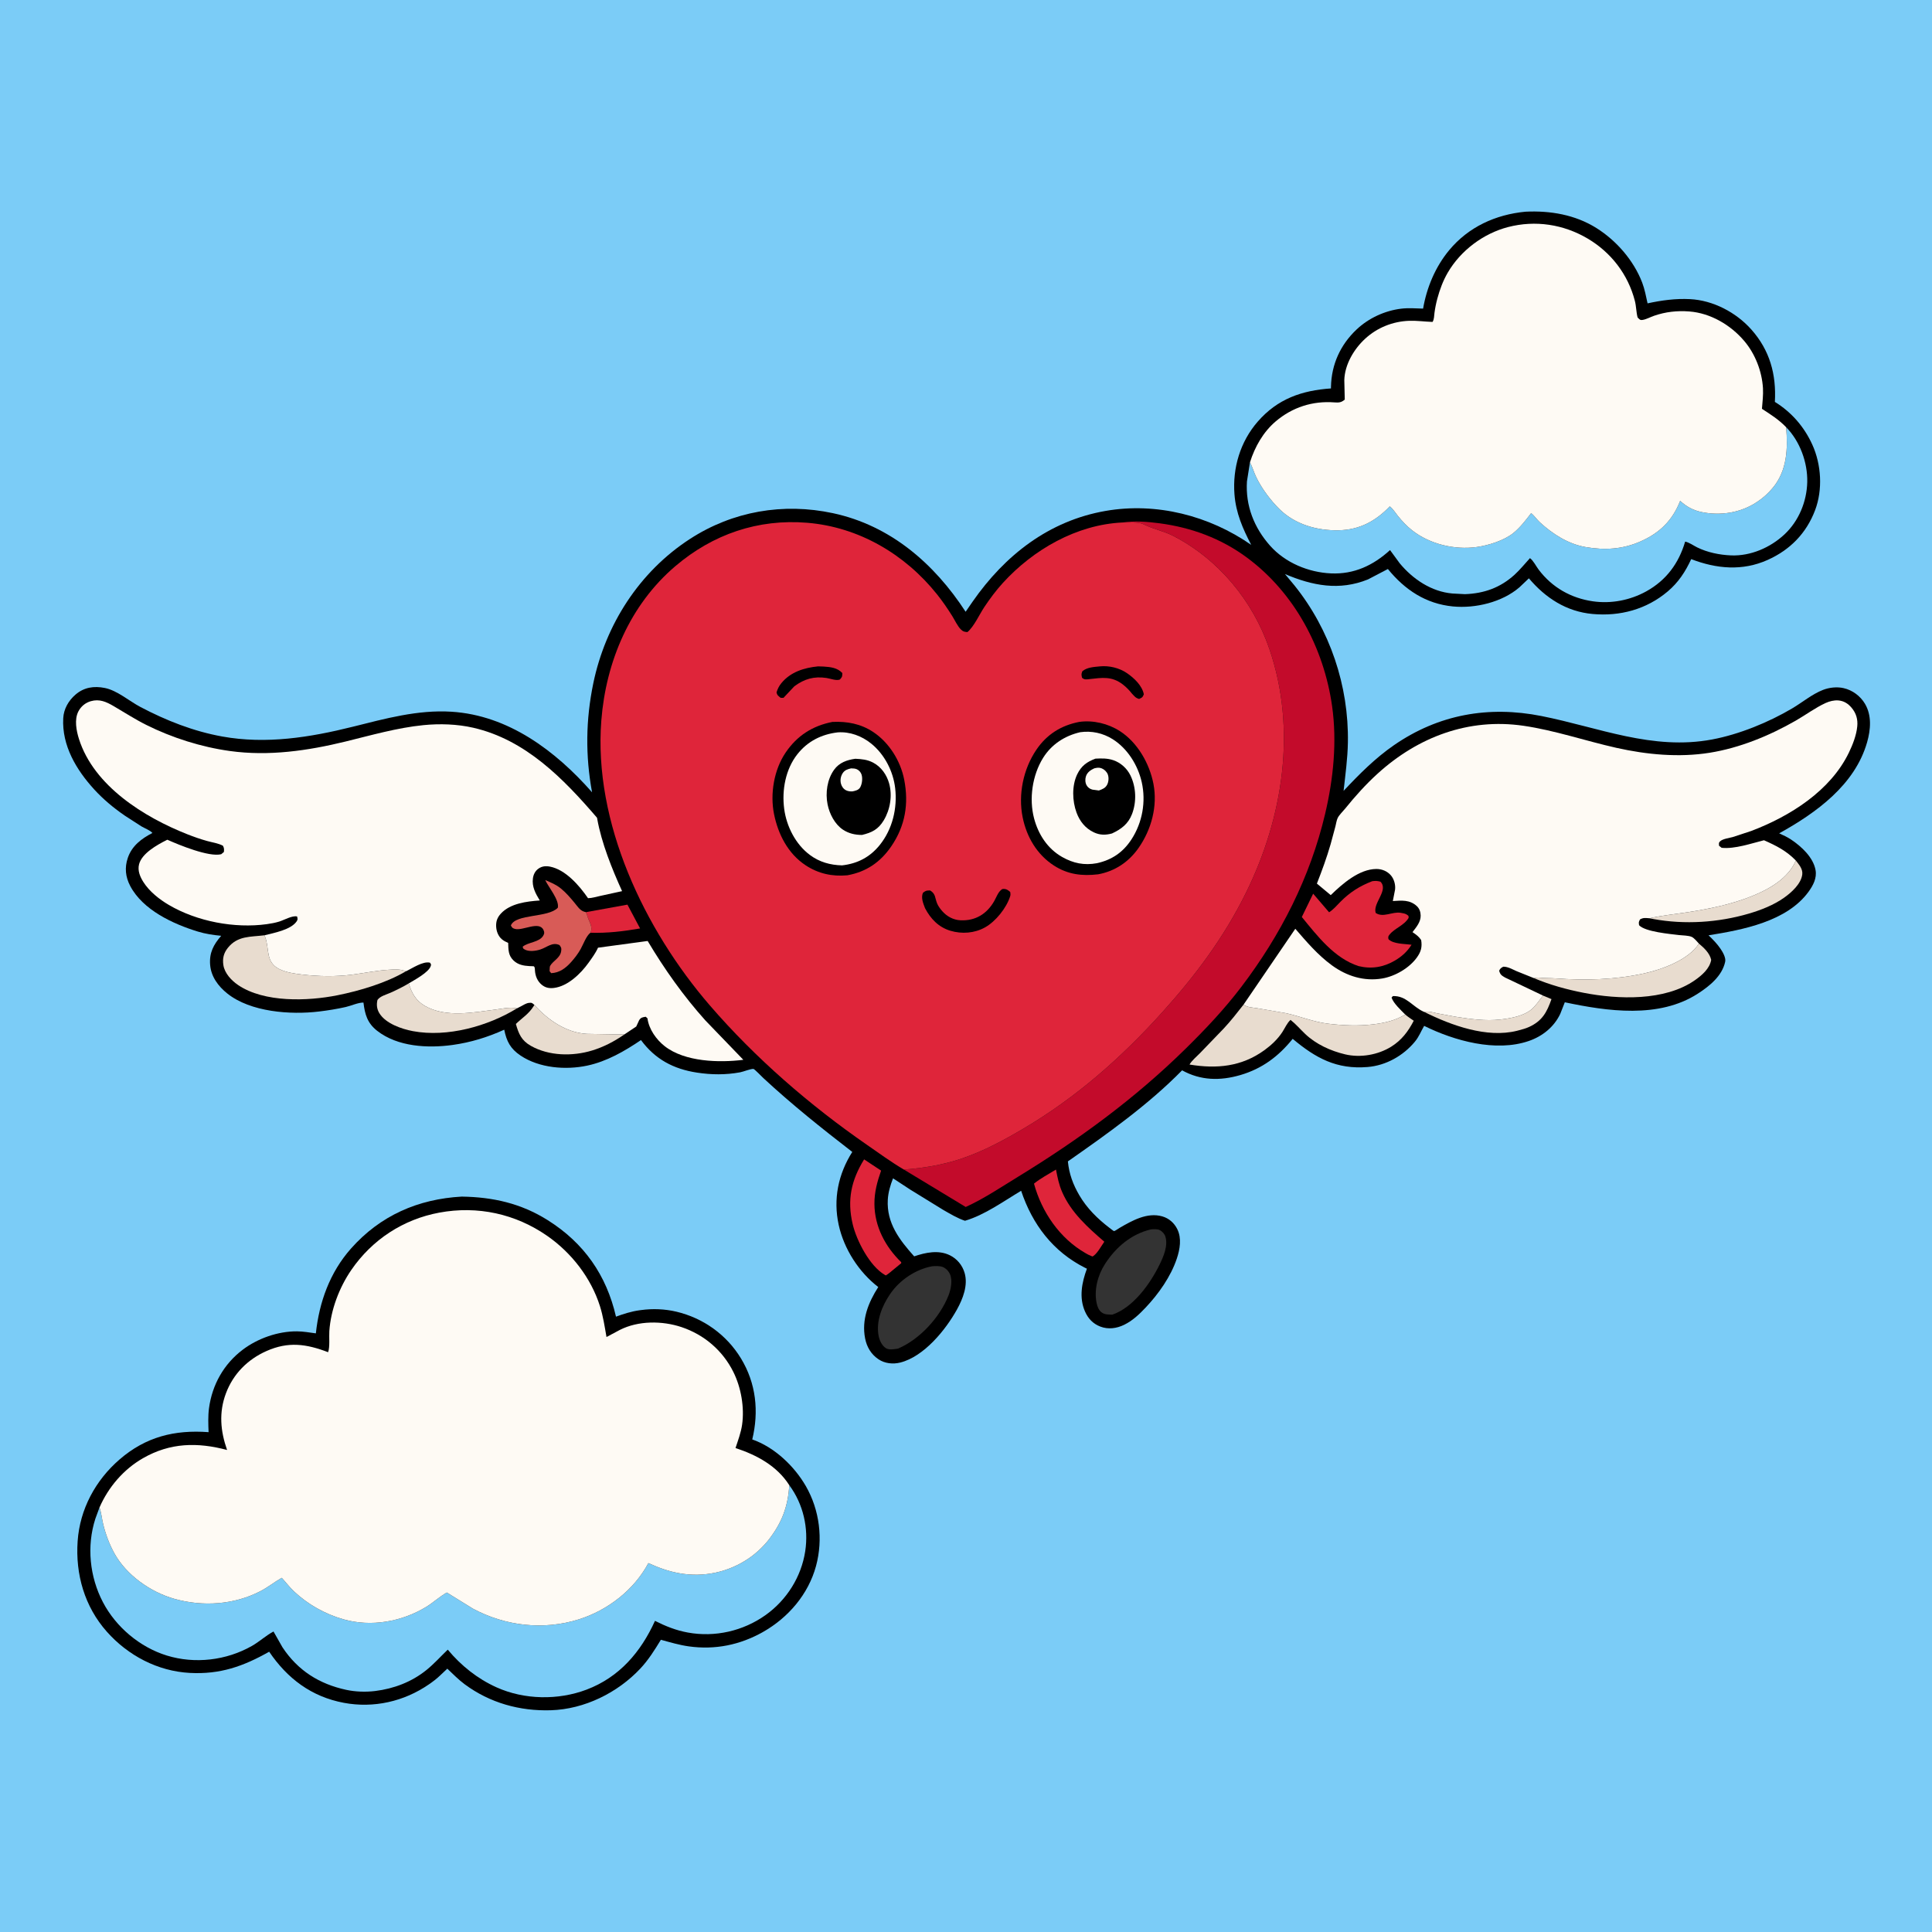 <svg version="1.1" xmlns="http://www.w3.org/2000/svg" style="display: block;" viewBox="0 0 2048 2048" width="1024" height="1024">
<path transform="translate(0,0)" fill="rgb(123,204,247)" d="M -0 -0 L 2048 0 L 2048 2048 L -0 2048 L -0 -0 z"/>
<path transform="translate(0,0)" fill="rgb(0,0,0)" d="M 489.463 1268.44 C 522.563 1268.96 552.203 1275.58 580.572 1293.4 C 619.112 1317.61 642.865 1351.74 652.972 1395.72 C 660.875 1392.81 669.338 1390.13 677.691 1388.98 L 679.5 1388.74 C 691.79 1387.06 704.802 1387.55 716.891 1390.41 C 745.43 1397.17 770.145 1414.76 785.456 1439.97 C 801.498 1466.38 804.601 1496.16 797.429 1525.87 C 820.921 1534.05 841.947 1554.04 854.211 1575.31 C 868.849 1600.69 872.657 1631.77 865.028 1660 C 856.923 1689.99 835.582 1714.81 808.769 1729.98 C 784.455 1743.73 757.952 1749.11 730.172 1745.23 C 720.133 1743.83 710.32 1740.91 700.563 1738.22 C 694.072 1748.87 687.366 1759.61 678.798 1768.73 C 654.665 1794.44 619.551 1811.82 583.997 1812.94 C 550.991 1813.98 519.253 1805.17 492.529 1785.36 C 486.004 1780.52 480.082 1774.44 474.169 1768.87 L 466.639 1775.96 C 463.005 1779.5 458.841 1782.63 454.665 1785.5 C 428.207 1803.71 396.093 1811 364.438 1805.05 C 330.203 1798.61 304.669 1779.4 285.333 1750.89 C 257.722 1766.52 233.156 1775.08 201.17 1773.36 C 167.096 1771.53 135.726 1754.96 113.274 1729.69 C 89.656 1703.11 79.849 1668.82 82.311 1633.62 C 84.678 1599.78 101.19 1569.17 126.759 1547.07 C 154.492 1523.09 185.034 1515.47 221.113 1518.15 C 220.778 1509.81 220.434 1501.1 221.542 1492.83 C 224.875 1467.95 237.191 1445.96 257.281 1430.76 C 273.239 1418.69 294.763 1411.14 314.82 1411.28 C 321.446 1411.32 328.271 1412.53 334.829 1413.42 C 338.384 1380.31 349.607 1348.87 372.03 1323.56 C 403.115 1288.48 443.145 1271.03 489.463 1268.44 z"/>
<path transform="translate(0,0)" fill="rgb(123,204,247)" d="M 836.757 1574.49 C 851.501 1594.43 857.286 1619.82 853.581 1644.28 C 849.473 1671.42 833.972 1696.07 811.602 1712.01 C 787.788 1728.98 757.889 1735.8 729.151 1730.56 C 716.582 1728.27 705.674 1723.89 694.315 1718.17 C 679.261 1751.31 656.534 1777.93 621.812 1791.07 C 591.71 1802.47 555.723 1801.91 526.311 1788.63 C 506.111 1779.52 488.779 1765.69 474.648 1748.69 C 467.126 1755.9 460.08 1763.82 451.962 1770.36 C 436.32 1782.97 417.501 1790.09 397.709 1792.54 C 387.819 1793.76 376.73 1793.41 367 1791.3 C 338.389 1785.11 315.74 1770.88 299.445 1746.22 L 289.923 1729.47 C 281.739 1733.81 275.108 1740.16 267.109 1744.72 C 240.051 1760.15 206.623 1764.12 176.813 1754.93 C 148.273 1746.13 122.878 1724.74 109.084 1698.35 C 95.012 1671.43 91.713 1638.98 101.072 1609.94 L 105.448 1598.04 C 107.562 1604.01 107.913 1609.78 109.408 1615.84 C 112.016 1626.41 115.896 1636.89 121.147 1646.43 C 133.971 1669.72 159.718 1687.75 184.88 1694.84 C 215.049 1703.34 248.231 1701.17 276.199 1686.63 C 284.124 1682.51 290.945 1676.93 298.677 1672.56 C 303.073 1677.31 306.954 1682.54 311.685 1686.97 C 326.471 1700.82 344.601 1710.99 364.074 1716.54 C 393.47 1724.91 425.944 1719.09 451.799 1703.36 C 459.381 1698.74 465.917 1692.49 473.662 1688.13 L 501.398 1705.29 C 535.865 1723.71 576.032 1728.34 613.535 1716.6 C 644.159 1707.02 672.152 1685.36 687.311 1656.95 C 698.244 1661.87 708.027 1665.49 719.88 1667.65 C 745.837 1672.38 772.258 1666.63 793.939 1651.79 C 801.581 1646.56 809.5 1639.1 815.17 1631.74 C 829.139 1613.61 835.1 1597.05 836.757 1574.49 z"/>
<path transform="translate(0,0)" fill="rgb(254,250,244)" d="M 105.448 1598.04 C 114.907 1576.38 130.941 1557.6 151.548 1545.77 C 180.374 1529.22 209.254 1528.7 240.716 1537.04 C 233.68 1517.01 231.861 1497.28 239.503 1476.97 C 247.262 1456.34 262.518 1441 282.542 1432.13 C 305.642 1421.89 324.693 1424.55 347.804 1433.39 C 349.888 1427.63 348.683 1417.38 349.114 1411 C 350.637 1388.44 359.663 1364.75 372.442 1346.15 C 394.469 1314.09 427.428 1292.51 465.676 1285.43 C 506.211 1277.92 546.461 1286.62 580.273 1310.22 C 605.848 1328.06 626.429 1354.53 635.921 1384.4 C 639.314 1395.08 640.996 1406.28 642.918 1417.3 L 657.013 1409.79 C 676.586 1399.84 701.964 1399.93 722.494 1406.8 C 746.515 1414.85 766.124 1431.64 777.421 1454.39 C 785.622 1470.9 789.259 1491.95 786.666 1510.2 C 785.488 1518.49 782.301 1527.03 779.676 1534.96 C 802.182 1542.4 823.665 1553.84 836.757 1574.49 C 835.1 1597.05 829.139 1613.61 815.17 1631.74 C 809.5 1639.1 801.581 1646.56 793.939 1651.79 C 772.258 1666.63 745.837 1672.38 719.88 1667.65 C 708.027 1665.49 698.244 1661.87 687.311 1656.95 C 672.152 1685.36 644.159 1707.02 613.535 1716.6 C 576.032 1728.34 535.865 1723.71 501.398 1705.29 L 473.662 1688.13 C 465.917 1692.49 459.381 1698.74 451.799 1703.36 C 425.944 1719.09 393.47 1724.91 364.074 1716.54 C 344.601 1710.99 326.471 1700.82 311.685 1686.97 C 306.954 1682.54 303.073 1677.31 298.677 1672.56 C 290.945 1676.93 284.124 1682.51 276.199 1686.63 C 248.231 1701.17 215.049 1703.34 184.88 1694.84 C 159.718 1687.75 133.971 1669.72 121.147 1646.43 C 115.896 1636.89 112.016 1626.41 109.408 1615.84 C 107.913 1609.78 107.562 1604.01 105.448 1598.04 z"/>
<path transform="translate(0,0)" fill="rgb(0,0,0)" d="M 1617.03 224.414 C 1643.26 223.134 1669.66 227.57 1692.2 241.69 C 1713.43 254.981 1731.77 276.046 1740.76 299.5 C 1743.46 306.537 1744.86 314.234 1746.49 321.57 C 1761.45 318.324 1776.19 316.316 1791.52 317.095 C 1815.96 318.338 1840.29 331.106 1856.43 349.225 C 1876.05 371.263 1883.09 396.869 1881.43 426.029 C 1899.12 436.943 1912.56 452.475 1921.13 471.343 C 1930.71 492.401 1932.3 519.089 1924.07 540.846 C 1914.81 565.312 1897.56 582.886 1873.79 593.546 C 1847.02 605.553 1819.5 602.999 1792.75 592.699 C 1786.56 606.077 1779.2 617.364 1767.82 626.972 C 1745.27 646.005 1717.35 653.49 1688.18 650.844 C 1660.52 648.336 1638.3 633.888 1620.69 613.048 L 1610.62 622.615 C 1592.3 638.403 1563.87 645.156 1540.15 642.853 C 1511.38 640.06 1489.15 625.173 1471.22 603.184 L 1450.11 614.216 C 1419.71 626.486 1391.24 620.866 1362.16 608.533 L 1372.29 620.731 C 1409.81 667.473 1429.86 726.996 1428.82 787 C 1428.53 804.138 1426.13 821.346 1424.26 838.366 C 1440.74 820.784 1457.77 803.648 1477.67 789.921 C 1524.99 757.276 1577.96 747.894 1633.98 759.016 C 1694.85 771.101 1751.68 795.766 1815 783.855 C 1843.66 778.463 1874.86 765.714 1900.02 750.8 C 1910.59 744.532 1921.05 735.727 1932.5 731.311 C 1939.21 728.724 1947.24 727.833 1954.33 729.454 C 1963.72 731.6 1972.04 737.783 1976.94 746.031 C 1984.29 758.412 1983.01 773.483 1979.21 786.812 C 1966.25 832.18 1925.17 861.64 1886 883.385 C 1890.37 885.31 1894.83 887.419 1898.8 890.085 C 1909.73 897.422 1922.18 908.928 1924.57 922.374 C 1926.08 930.842 1922 938.584 1917.16 945.242 C 1894.15 976.921 1847.23 985.658 1811.11 991.476 C 1815.79 995.858 1820.22 1000.46 1823.84 1005.77 C 1826.19 1009.21 1829.67 1015.25 1828.77 1019.44 C 1825.52 1034.68 1812 1045.44 1799.53 1053.45 C 1758.37 1079.92 1703.9 1071.99 1658.76 1062.46 L 1653.92 1074.77 C 1647.34 1088.66 1635.1 1098.48 1620.68 1103.46 C 1585.61 1115.58 1541.56 1103.25 1509.66 1087.47 C 1506.21 1093.34 1504.28 1098.85 1499.81 1104.26 C 1487.45 1119.2 1469.12 1129.49 1449.69 1131.08 C 1416.87 1133.78 1394.73 1121.7 1370.3 1101.21 C 1355.35 1119.77 1337.93 1132.86 1314.81 1139.61 C 1293.41 1145.86 1272.74 1145.48 1253.07 1134.59 C 1217.32 1171.08 1173.78 1201.92 1132 1231.12 C 1133.31 1244.42 1137.45 1255.63 1144.18 1267.12 C 1152.27 1280.94 1163.51 1291.96 1176.17 1301.65 C 1176.71 1302.07 1180.57 1305.08 1180.94 1305.04 C 1181.96 1304.93 1185.66 1302.28 1186.75 1301.65 C 1200.1 1293.91 1216.1 1284.81 1232.09 1289.42 C 1239.21 1291.47 1244.74 1296.39 1248 1303 C 1252.79 1312.74 1250.77 1324.32 1247.47 1334.18 C 1241.07 1353.26 1228.21 1371.48 1214.5 1386 C 1207.68 1393.22 1200.66 1399.95 1191.65 1404.34 C 1183.68 1408.23 1174.74 1409.46 1166.31 1406.2 C 1158.6 1403.21 1153.47 1397.75 1150.15 1390.23 C 1143.63 1375.47 1146.79 1359.37 1152.18 1344.88 L 1150.17 1343.9 C 1116.19 1326.79 1094.29 1297.84 1082.45 1262.28 C 1063.71 1273.44 1043.87 1287.92 1022.91 1294.07 C 1014.78 1291.36 1007.35 1286.81 999.933 1282.59 L 964.932 1261.05 L 946.663 1249.08 C 943.845 1256.24 941.536 1263.98 941.101 1271.72 C 939.705 1296.53 953.496 1314.39 969.066 1331.79 C 981.141 1327.66 994.951 1324.73 1006.96 1330.67 C 1014.56 1334.42 1020.1 1341.14 1022.5 1349.25 C 1026.37 1362.33 1020.71 1376.78 1014.38 1388.19 C 1002.38 1409.83 979.478 1438.02 954.343 1444.35 C 946.592 1446.3 937.944 1445.4 931.234 1440.89 C 923.441 1435.65 918.837 1427.93 917.055 1418.8 C 913.161 1398.86 920.437 1380.79 930.981 1364.32 C 910.402 1348.46 894.656 1323.99 889.068 1298.52 C 883.05 1271.09 888.584 1244.57 903.446 1221.09 C 871.027 1196.06 839.229 1170.69 809.19 1142.8 C 807.542 1141.27 799.805 1133.22 798.719 1133.12 C 795.771 1132.85 788.024 1136.06 784.531 1136.7 C 769.284 1139.51 754.129 1139.36 738.812 1137.01 C 713.849 1133.19 694.536 1122.89 679.462 1102.52 C 662.118 1114.27 643.237 1125.18 622.52 1129.59 C 599.69 1134.46 571.621 1132.22 551.829 1118.95 C 541.067 1111.73 536.984 1103.87 534.511 1091.51 C 516.871 1099.51 499.016 1105.02 479.782 1107.69 C 453.538 1111.33 421.53 1109.7 399.792 1092.68 C 389.382 1084.53 386.783 1075.2 385.284 1062.75 C 379.611 1062.7 372.18 1066.19 366.466 1067.48 C 357.178 1069.58 347.673 1071.1 338.219 1072.24 C 307.942 1075.9 265.598 1072.85 240.965 1053.17 C 231.425 1045.55 223.841 1035.45 222.767 1022.93 C 221.673 1010.16 226.275 1001.41 234.476 991.992 C 226.058 991.16 217.814 989.973 209.702 987.492 C 183.452 979.464 151.336 964.603 138 939.095 C 132.993 929.519 131.986 919.741 135.446 909.487 C 139.794 896.603 149.978 888.966 161.567 882.992 C 159.212 880.172 153.263 877.962 150 876.032 L 132.611 864.811 C 120.802 856.77 109.494 847.364 99.848 836.805 C 80.942 816.106 65.478 790.354 67.032 761.337 C 67.559 751.505 72.634 742.736 79.95 736.393 C 89.061 728.493 99.697 726.964 111.25 729.311 C 124.327 731.968 137.072 743.236 148.861 749.434 C 176.252 763.834 204.947 775.182 235.5 780.714 C 282.087 789.149 328.571 781.699 373.897 770.391 C 408.272 761.814 442.802 752.197 478.633 754.453 C 538.893 758.247 588.939 795.89 627.603 839.859 C 620.463 801.086 620.898 763.029 628.9 724.405 C 641.804 662.114 677.776 606.044 731.462 571.259 C 776.81 541.875 830.293 532.696 883 543.996 C 943.813 557.035 990.371 597.37 1023.6 648.497 L 1031.01 637.745 C 1065.24 588.596 1111.8 552.072 1171.98 541.593 C 1225.84 532.216 1281.83 546.595 1326.33 577.591 C 1317.32 560.275 1310.1 543.777 1308.59 524 C 1306.45 496.041 1314.71 468.238 1333.23 446.958 C 1354.24 422.805 1379.9 413.897 1410.88 411.749 L 1410.9 409.937 C 1411.41 386.204 1420.87 365.493 1438.03 349.277 C 1450.76 337.244 1467.87 329.356 1485.25 327.218 C 1492.83 326.286 1500.9 326.919 1508.54 327.134 C 1512.38 304.748 1521.56 282.873 1536.11 265.306 C 1556.69 240.461 1585.46 227.456 1617.03 224.414 z"/>
<path transform="translate(0,0)" fill="rgb(223,37,58)" d="M 621.147 966.925 L 665.112 958.956 L 678.512 984.193 C 660.497 987.284 644.091 989.264 625.837 988.764 C 628.895 982.899 624.467 977.182 622.823 971.598 C 622.343 969.965 621.808 968.494 621.147 966.925 z"/>
<path transform="translate(0,0)" fill="rgb(232,220,207)" d="M 1635.63 1055.35 L 1644.64 1059.1 C 1639.77 1072.92 1634.96 1082.2 1620.8 1088.65 C 1617.31 1090.24 1613.7 1091.22 1610 1092.17 L 1608.13 1092.67 C 1576.01 1100.7 1538.38 1086.92 1509.87 1072.75 C 1514.96 1071.69 1518.27 1073.1 1523.14 1074.11 L 1542.93 1077.78 C 1558.7 1080.26 1574.78 1082.53 1590.75 1080.69 C 1601.58 1079.43 1615.23 1077.08 1623.72 1069.76 C 1628.3 1065.81 1631.93 1060.14 1635.63 1055.35 z"/>
<path transform="translate(0,0)" fill="rgb(232,220,207)" d="M 1903.69 912.208 C 1906.99 916.556 1911.2 921.049 1910.48 926.946 C 1909.25 936.887 1899.13 945.972 1891.36 951.5 C 1880.19 959.439 1866.79 964.665 1853.71 968.504 C 1821.47 977.971 1785.82 980.276 1752.7 974.224 L 1748.56 973.396 C 1762.32 970.282 1776.11 969.014 1790 966.838 C 1812.82 963.263 1835.55 958.596 1857.05 949.964 C 1875.6 942.513 1895.54 931.164 1903.69 912.208 z"/>
<path transform="translate(0,0)" fill="rgb(223,37,58)" d="M 1119.39 1239.79 C 1121.07 1248.34 1122.44 1255.63 1125.97 1263.72 C 1135.42 1285.36 1153.12 1301.15 1170.61 1316.27 C 1167.6 1320.51 1162.49 1330.05 1158 1331.93 L 1153.51 1329.96 L 1150.74 1328.41 C 1123.28 1312.71 1104.28 1284.78 1096.07 1254.7 C 1103.09 1248.99 1111.67 1244.53 1119.39 1239.79 z"/>
<path transform="translate(0,0)" fill="rgb(232,220,207)" d="M 566.458 1065.25 C 580.65 1081.1 600.155 1094.7 622 1095.94 L 661.775 1096.61 C 651.085 1104 640.063 1109.79 627.59 1113.59 C 606.909 1119.89 581.917 1119.47 562.772 1108.66 C 552.784 1103.02 549.83 1095.98 546.841 1085.43 C 553.737 1078.8 560.568 1074.85 565.751 1066.43 L 566.458 1065.25 z"/>
<path transform="translate(0,0)" fill="rgb(223,37,58)" d="M 915.997 1228.99 L 933.989 1240.9 C 929.908 1252.72 926.838 1263.58 926.924 1276.22 C 927.088 1300.24 938.443 1321.53 955.319 1338 L 955.308 1339.06 L 942.896 1349.27 C 941.763 1350.32 940.272 1351.16 939 1352.01 L 937.829 1351.36 C 921.869 1342.04 908.01 1315.1 903.884 1297.71 C 897.797 1272.04 902.331 1251.12 915.997 1228.99 z"/>
<path transform="translate(0,0)" fill="rgb(232,220,207)" d="M 433.34 1042.43 C 436.344 1052.81 441.043 1061.03 450.753 1066.49 C 472.861 1078.93 501.575 1073.26 525.453 1070.15 C 532.2 1069.27 538.944 1067.7 545.756 1068.53 L 547.241 1068.7 L 548.128 1068.84 C 517.127 1087.92 473.99 1099.85 437.75 1093.06 C 425.754 1090.81 408.913 1085.02 402.209 1074.16 C 399.464 1069.72 398.95 1064.98 400.127 1060 C 402.937 1055.89 409.636 1054.29 414.062 1052.29 C 420.698 1049.3 427.088 1046.17 433.34 1042.43 z"/>
<path transform="translate(0,0)" fill="rgb(216,91,87)" d="M 625.837 988.764 C 621.408 992.139 618.3 1001.09 615.487 1006.09 C 612.68 1011.09 609.092 1015.76 605.257 1020.01 C 599.524 1026.36 593.127 1031.17 584.287 1031.6 L 582.597 1029.5 C 582.698 1028.36 582.614 1024.84 583.084 1024 C 586.258 1018.32 593.866 1015.65 594.872 1008.18 C 595.307 1004.95 594.962 1004.45 593.109 1001.83 C 585.475 998.246 579.971 1004.21 572.643 1006.55 C 567.877 1008.07 560.46 1009.09 555.979 1006.37 C 554.196 1005.29 554.584 1005.32 554.096 1003.5 C 560.023 998.602 571.549 998.982 575.802 991.947 C 577.116 989.773 577.246 988.331 576.208 986 C 571.605 975.668 554.194 987.066 545.72 984.643 C 543.03 983.873 542.84 983.27 541.539 981 C 546.688 968.437 581.085 973.114 591.333 962.213 C 592.934 953.756 581.712 940.95 577.97 932.936 C 583.826 935.369 589.455 937.712 594.434 941.735 C 600.017 946.246 604.401 951.444 608.974 956.928 C 611.826 960.348 614.709 965.072 619.169 966.408 L 621.147 966.925 C 621.808 968.494 622.343 969.965 622.823 971.598 C 624.467 977.182 628.895 982.899 625.837 988.764 z"/>
<path transform="translate(0,0)" fill="rgb(232,220,207)" d="M 1800.93 1000.26 C 1806.31 1004.73 1812.4 1010.42 1813.93 1017.5 C 1812.38 1026.75 1804.05 1033.91 1796.66 1039.07 C 1764.75 1061.37 1715.31 1059.5 1678.94 1052.45 C 1660.81 1048.95 1643 1044.02 1625.96 1036.84 C 1628.16 1036.44 1630.04 1036.12 1632.28 1036.39 C 1637.77 1037.05 1643.33 1036.72 1648.85 1037.13 C 1680.38 1039.47 1712.33 1038.63 1743.31 1031.76 C 1762.19 1027.57 1790.13 1017.33 1800.93 1000.26 z"/>
<path transform="translate(0,0)" fill="rgb(51,51,51)" d="M 1220.19 1303.17 C 1223.09 1303.05 1226.55 1302.63 1229.24 1303.9 C 1231.97 1305.19 1234.44 1307.92 1235.34 1310.8 C 1238.37 1320.52 1233.38 1331.97 1229.14 1340.63 C 1219.14 1361.04 1201.18 1386.14 1179.02 1393.6 C 1175.25 1393.45 1171.31 1393.68 1168.07 1391.41 C 1164.82 1389.14 1163.31 1385.24 1162.51 1381.5 C 1159.53 1367.47 1163.62 1351.96 1171.24 1340.06 C 1182.71 1322.15 1199.27 1308.03 1220.19 1303.17 z"/>
<path transform="translate(0,0)" fill="rgb(51,51,51)" d="M 988.118 1342.29 C 991.183 1341.96 996.364 1341.86 999.23 1343.02 C 1002.63 1344.39 1005.47 1347.31 1006.98 1350.62 C 1009.95 1357.1 1007.96 1366.93 1005.43 1373.31 C 996.249 1396.5 974.962 1419.78 951.972 1429.56 C 948.144 1430.15 942.444 1431.3 939.04 1429.1 C 934.783 1426.36 932.198 1420.67 931.32 1415.83 C 928.501 1400.27 935.022 1384.2 943.665 1371.59 C 953.793 1356.81 970.551 1345.57 988.118 1342.29 z"/>
<path transform="translate(0,0)" fill="rgb(232,220,207)" d="M 430.383 1029.57 C 409.376 1041.95 381.47 1050.27 357.612 1055.04 C 326.208 1061.32 280.096 1062.98 252.376 1044.17 C 245.39 1039.43 238.145 1031.75 236.806 1023.17 C 235.689 1016.01 237.086 1010.28 241.622 1004.64 C 251.933 991.832 265.389 993.282 280.333 991.445 L 280.954 992.942 C 285.966 1005.67 280.871 1020.09 296.594 1027.51 C 303.748 1030.89 312.201 1032.08 320 1033.01 C 337.611 1035.09 355.773 1035.44 373.376 1033.16 C 386.395 1031.48 399.3 1028.75 412.43 1027.97 C 417.933 1027.65 423.068 1027.2 428.384 1028.92 L 429.64 1029.3 L 430.383 1029.57 z"/>
<path transform="translate(0,0)" fill="rgb(223,37,58)" d="M 1454.62 934.119 C 1458.05 933.634 1459.97 933.746 1463.32 934.612 C 1472.35 943.676 1455.02 957.249 1458.28 967.73 C 1466.21 973.161 1475.91 966.131 1484.79 967.616 L 1486 967.857 C 1488.37 968.301 1490.09 968.529 1492.06 970.071 C 1493.53 971.222 1493.05 970.891 1493.19 973 C 1488.42 981.106 1478.4 983.863 1472.87 990.833 C 1471.36 992.726 1471.52 993.265 1471.79 995.5 C 1476.83 1000.86 1489.1 1000.44 1496.31 1001.47 C 1491.76 1008.69 1486.14 1013.79 1478.82 1018.14 C 1466.65 1025.35 1453.72 1027.44 1440.1 1024.1 C 1414.34 1015.69 1396.49 992.179 1379.99 972.058 L 1392 947.347 L 1408.91 967.072 C 1413.63 963.992 1417 959.908 1420.91 955.949 C 1430.91 945.848 1441.37 939.199 1454.62 934.119 z"/>
<path transform="translate(0,0)" fill="rgb(232,220,207)" d="M 1318.24 1064.91 C 1322.21 1068.01 1327.92 1067.99 1332.76 1068.79 L 1363.23 1074.01 C 1378.34 1077.36 1392.33 1083.31 1407.96 1085.18 C 1423.64 1087.07 1439.97 1087.76 1455.68 1085.85 C 1467.78 1084.39 1479.06 1081.83 1489.61 1075.45 C 1492.42 1077.88 1495.58 1079.9 1498.63 1082.03 C 1492.72 1093.4 1485.79 1102.62 1474.78 1109.5 C 1460.73 1118.27 1442.02 1121.5 1425.84 1117.64 C 1410.52 1114 1395.03 1106.96 1383.5 1095.98 C 1378.26 1091 1373.75 1085.63 1368.04 1081.13 C 1364.47 1084.14 1361.92 1090.1 1359.31 1094.08 C 1354.4 1101.57 1347.7 1107.86 1340.48 1113.12 C 1316.24 1130.76 1289.77 1133.23 1260.94 1128.46 C 1263.37 1124.18 1268.54 1120 1272 1116.42 L 1297.02 1090.46 C 1304.6 1082.37 1311.41 1073.64 1318.24 1064.91 z"/>
<path transform="translate(0,0)" fill="rgb(123,204,247)" d="M 1893.39 452.861 C 1908 467.713 1916.24 490.232 1915.76 511 C 1915.27 531.641 1906.81 552.298 1891.61 566.493 C 1876.6 580.51 1855.72 589.594 1834.98 588.742 C 1822.85 588.244 1809.93 585.63 1799 580.222 C 1795.04 578.263 1790.63 574.972 1786.33 574.129 C 1779.58 597.092 1766.31 615.176 1745.04 626.901 C 1727.95 636.324 1707.84 640.201 1688.5 637.411 C 1665.29 634.062 1645.25 622.687 1631.04 603.834 C 1628.22 600.098 1625.51 594.395 1621.83 591.643 C 1616.48 597.478 1611.38 603.876 1605.54 609.199 C 1590.44 622.974 1573.25 629.105 1552.92 629.838 L 1539.62 629.135 C 1517.38 627.223 1497.7 613.96 1483.77 597.134 L 1473.5 583.107 C 1455.7 599.342 1435.42 608.914 1410.91 607.819 C 1387.01 606.752 1362.44 596.575 1346.37 578.507 C 1329.39 559.406 1320.17 536.058 1321.81 510.332 L 1325.02 490.037 C 1327.71 495.232 1329.24 500.863 1331.8 506.113 C 1337.63 518.101 1347.1 530.739 1356.64 540.008 C 1373.2 556.116 1396.6 562.639 1419.21 562.111 C 1441.21 561.598 1458.15 552.457 1473.22 536.799 C 1476.57 539.245 1479.33 543.86 1481.99 547.104 C 1486.55 552.658 1491.24 557.688 1496.9 562.144 C 1515.54 576.824 1541.9 583.094 1565.25 579.882 C 1577.7 578.17 1594.64 572.932 1604.5 564.794 C 1611.66 558.886 1617.46 551.323 1623.05 543.979 C 1626.55 546.622 1629.09 550.679 1632.36 553.671 C 1646.06 566.213 1662.36 576.706 1680.98 579.923 C 1701.23 583.419 1720.3 582.249 1739.26 573.817 C 1759.44 564.845 1772.95 551.631 1781.03 530.93 C 1788.01 537.264 1795.06 541.039 1804.29 542.903 C 1823.93 546.871 1845.2 543.564 1862 532.411 L 1863.35 531.5 C 1869.34 527.533 1874.75 522.526 1879.33 516.977 C 1894.5 498.578 1895.28 475.498 1893.39 452.861 z"/>
<path transform="translate(0,0)" fill="rgb(195,11,43)" d="M 1189.75 553.863 C 1202.57 551.995 1216.39 553.005 1229.16 554.704 C 1262.98 559.201 1294.36 570.726 1321.9 591.131 C 1372.22 628.408 1403.37 687 1412.07 748.469 C 1417.43 786.325 1413.43 825.689 1404.7 862.684 C 1388.81 930.049 1357.59 991.203 1315.79 1046.23 C 1297.91 1069.76 1277.76 1091.07 1256.7 1111.77 C 1202.97 1164.59 1143.53 1208.04 1079.38 1247.28 C 1061.13 1258.44 1043.21 1270.54 1023.7 1279.45 L 958.14 1239.78 C 979.222 1238.26 999.783 1234.78 1019.82 1227.98 C 1042.87 1220.15 1064.25 1208.57 1085.15 1196.23 C 1140.79 1163.37 1188.42 1121.4 1231.6 1073.56 C 1267.08 1034.24 1297.29 993.999 1320.83 946.291 C 1360.12 866.694 1374.82 773.229 1345.6 687.899 C 1328.18 637.043 1292.03 593.272 1244.25 568.343 C 1233.97 562.977 1222.41 560.882 1212.35 555.828 C 1206.38 552.829 1196.54 554.056 1189.75 553.863 z"/>
<path transform="translate(0,0)" fill="rgb(254,250,244)" d="M 1318.24 1064.91 L 1373.08 984.534 C 1385.03 998.406 1397.08 1012.51 1411.96 1023.35 C 1427.56 1034.71 1445.94 1040.51 1465.25 1037.23 C 1478.79 1034.92 1493.93 1026.21 1502.02 1014.89 C 1506.38 1008.8 1507.66 1003.85 1506.5 996.518 C 1504.29 993.127 1501.8 991.18 1498.52 988.927 L 1497.3 988.108 C 1501.23 982.944 1506.11 977.408 1505.96 970.5 C 1505.88 966.737 1504.68 963.071 1501.86 960.493 C 1494.32 953.596 1485.89 954.567 1476.46 955.134 L 1478.82 943.074 C 1479.46 937.933 1477.79 931.847 1474.4 927.91 C 1470.56 923.456 1464.85 921.135 1459 921.159 C 1440.73 921.235 1422.95 936.919 1410.64 948.872 L 1395.96 936.636 C 1401.35 922.879 1406.37 909.23 1410.47 895.022 L 1415.61 875.972 C 1416.32 873.233 1416.81 869.497 1418.05 867 C 1419.65 863.793 1423.48 860.17 1425.78 857.335 C 1436.51 844.075 1447.76 831.488 1460.42 820.002 C 1503.27 781.13 1556.86 760.901 1614.9 769.34 C 1648.12 774.171 1680.7 785.404 1713.44 792.74 C 1745.53 799.93 1779.67 803.181 1812.34 797.95 C 1844.02 792.877 1875.57 779.95 1903.35 764.03 C 1913.86 758.006 1924.33 750.192 1935.3 745.178 C 1939.33 743.337 1944.29 742.11 1948.73 742.482 C 1954.56 742.972 1959.02 745.793 1962.75 750.224 C 1967.64 756.038 1969.51 762.487 1968.77 770 C 1967.85 779.422 1964.01 789.287 1959.93 797.75 C 1940.3 838.426 1897.33 865.333 1856.42 880.849 L 1836.69 887.337 C 1832.9 888.385 1826.16 889.164 1823.33 891.866 C 1821.64 893.479 1822.24 894.308 1822.24 896.5 L 1825 898.706 C 1838.98 900.153 1856.32 894.079 1869.89 890.699 C 1883.04 896.527 1893.56 901.821 1903.69 912.208 C 1895.54 931.164 1875.6 942.513 1857.05 949.964 C 1835.55 958.596 1812.82 963.263 1790 966.838 C 1776.11 969.014 1762.32 970.282 1748.56 973.396 C 1744.28 973.145 1742.33 972.535 1738.5 974.598 C 1737.03 977.443 1737.02 977.609 1737.5 980.777 C 1743.92 987.767 1770.37 990.047 1779.85 991.207 C 1783.6 991.667 1790.22 991.579 1793.54 993.26 C 1795.98 994.496 1799.12 998.221 1800.93 1000.26 C 1790.13 1017.33 1762.19 1027.57 1743.31 1031.76 C 1712.33 1038.63 1680.38 1039.47 1648.85 1037.13 C 1643.33 1036.72 1637.77 1037.05 1632.28 1036.39 C 1630.04 1036.12 1628.16 1036.44 1625.96 1036.84 L 1607.46 1029.4 C 1603.03 1027.43 1598.42 1024.66 1593.5 1024.74 C 1591.23 1026.02 1590.25 1026.59 1589.17 1029 C 1590.28 1033.15 1591.83 1034.16 1595.47 1036.24 L 1635.63 1055.35 C 1631.93 1060.14 1628.3 1065.81 1623.72 1069.76 C 1615.23 1077.08 1601.58 1079.43 1590.75 1080.69 C 1574.78 1082.53 1558.7 1080.26 1542.93 1077.78 L 1523.14 1074.11 C 1518.27 1073.1 1514.96 1071.69 1509.87 1072.75 L 1509.03 1072.4 C 1497.63 1067.35 1490.62 1055.22 1476.5 1055.91 L 1475.11 1057.5 C 1477.18 1063.67 1485 1070.75 1489.61 1075.45 C 1479.06 1081.83 1467.78 1084.39 1455.68 1085.85 C 1439.97 1087.76 1423.64 1087.07 1407.96 1085.18 C 1392.33 1083.31 1378.34 1077.36 1363.23 1074.01 L 1332.76 1068.79 C 1327.92 1067.99 1322.21 1068.01 1318.24 1064.91 z"/>
<path transform="translate(0,0)" fill="rgb(254,250,244)" d="M 280.333 991.445 C 290.11 989 308.373 985.645 314.432 976.728 C 315.913 974.548 315.449 973.918 314.93 971.5 C 309.805 970.261 301.248 975.279 296 976.898 C 291.734 978.215 287.201 979.048 282.781 979.656 C 248.573 984.368 208.843 976.796 179.031 959.304 C 168.918 953.37 158.385 945.055 152.042 935.065 C 148.505 929.494 145.701 922.978 147.392 916.267 C 150.334 904.595 166.348 895.732 176.43 890.615 L 177.383 890.14 C 189.687 895.648 221.491 908.796 234.51 905.5 L 237.336 903.136 C 237.588 900.311 237.682 899.115 236.317 896.5 C 231.256 893.819 225.076 893.032 219.574 891.5 C 212.495 889.529 205.508 887.084 198.674 884.388 C 152.795 866.287 99.546 833.222 83.723 783.397 C 80.939 774.631 78.632 762.721 83.078 754.135 C 85.818 748.844 90.456 744.975 96.191 743.313 C 105.44 740.632 112.645 743.942 120.547 748.556 C 132.081 755.292 143.097 762.464 155.072 768.441 C 182.479 782.121 213.386 791.9 243.719 796.103 C 284.913 801.811 326.308 795.822 366.37 786.027 C 393.404 779.418 421.013 771.452 448.74 768.689 C 466.09 766.961 484.613 767.527 501.678 771.436 C 557.161 784.147 597.215 825.339 632.897 866.88 L 633.072 867.935 C 637.641 893.676 648.718 920.951 659.434 944.649 L 636.5 949.665 C 632.298 950.534 627.619 952.091 623.33 952.117 C 614.185 938.823 599.596 921.831 582.895 918.629 C 578.548 917.796 574.526 918.177 570.821 920.772 C 567.358 923.198 565.508 926.894 564.932 931 C 563.677 939.936 567.731 947.179 572.191 954.548 C 558.391 955.48 540.818 957.647 530.936 968.455 C 527.164 972.582 525.678 976.633 525.947 982.195 C 526.188 987.186 528.144 992.406 532.049 995.692 C 534.07 997.393 536.284 998.46 538.688 999.5 C 538.965 1006.8 538.701 1012.74 544.372 1018.16 C 549.152 1022.73 554.946 1023.75 561.269 1024.11 C 561.876 1024.14 565.618 1024.18 565.851 1024.32 C 566.84 1024.91 566.906 1026.45 566.989 1027.41 L 567.086 1029.04 C 567.521 1034.76 569.722 1040.16 574.216 1043.85 C 578.158 1047.09 582.229 1047.87 587.268 1047.25 C 601.875 1045.44 615.601 1032.14 623.806 1020.68 C 627.362 1015.72 631.457 1010.18 633.926 1004.59 L 686.542 997.476 C 704.305 1027.29 724.5 1055.8 747.691 1081.66 L 787.965 1123.44 C 762.44 1126.68 726.061 1125.71 704.684 1109.06 C 695.702 1102.06 687.848 1090.99 686.349 1079.5 L 684.5 1077.8 C 681.271 1078.35 679.411 1078.42 677.5 1081.51 L 674.457 1088.13 L 661.775 1096.61 L 622 1095.94 C 600.155 1094.7 580.65 1081.1 566.458 1065.25 C 564.187 1063.26 563.888 1062.72 560.653 1063.09 C 557.766 1063.43 555.095 1065.23 552.564 1066.56 L 548.128 1068.84 L 547.241 1068.7 L 545.756 1068.53 C 538.944 1067.7 532.2 1069.27 525.453 1070.15 C 501.575 1073.26 472.861 1078.93 450.753 1066.49 C 441.043 1061.03 436.344 1052.81 433.34 1042.43 C 439.275 1038.84 454.655 1030.71 456.669 1023.89 C 457.22 1022.03 456.729 1022.04 455.829 1020.5 C 448.411 1018.6 437.234 1026.39 430.383 1029.57 L 429.64 1029.3 L 428.384 1028.92 C 423.068 1027.2 417.933 1027.65 412.43 1027.97 C 399.3 1028.75 386.395 1031.48 373.376 1033.16 C 355.773 1035.44 337.611 1035.09 320 1033.01 C 312.201 1032.08 303.748 1030.89 296.594 1027.51 C 280.871 1020.09 285.966 1005.67 280.954 992.942 L 280.333 991.445 z"/>
<path transform="translate(0,0)" fill="rgb(254,250,244)" d="M 1325.02 490.037 C 1330.22 473.653 1339.01 458.007 1352.26 446.721 C 1369.9 431.699 1391.44 424.787 1414.55 426.551 C 1419.21 426.907 1421.84 426.732 1425.5 423.577 L 1425.02 403 C 1425.45 386.482 1435.15 370.114 1447.06 359.113 C 1459.86 347.288 1476.47 340.661 1493.84 340.06 C 1501.91 339.781 1510.43 340.986 1518.55 341.246 C 1520.33 338.604 1520.18 334.717 1520.61 331.576 C 1521.3 326.469 1522.31 321.463 1523.65 316.486 C 1526.24 306.909 1529.68 297.583 1534.69 288.992 C 1548.38 265.505 1572.44 247.479 1598.67 240.68 C 1627.6 233.18 1657.44 237.79 1683 252.895 C 1707.84 267.578 1725.76 290.879 1733 318.829 C 1734.52 324.671 1734.41 330.677 1735.91 336.5 C 1737.99 338.534 1738.37 339.625 1741.5 339.082 C 1745.24 338.433 1749.71 336.002 1753.43 334.721 C 1765.61 330.524 1777.82 329.168 1790.7 330.158 C 1813.27 331.893 1834.57 344.462 1849.02 361.5 C 1860.62 375.192 1867.78 393.686 1868.82 411.571 C 1869.23 418.69 1868.28 426.251 1867.74 433.371 C 1877.03 439.382 1885.68 444.855 1893.39 452.861 C 1895.28 475.498 1894.5 498.578 1879.33 516.977 C 1874.75 522.526 1869.34 527.533 1863.35 531.5 L 1862 532.411 C 1845.2 543.564 1823.93 546.871 1804.29 542.903 C 1795.06 541.039 1788.01 537.264 1781.03 530.93 C 1772.95 551.631 1759.44 564.845 1739.26 573.817 C 1720.3 582.249 1701.23 583.419 1680.98 579.923 C 1662.36 576.706 1646.06 566.213 1632.36 553.671 C 1629.09 550.679 1626.55 546.622 1623.05 543.979 C 1617.46 551.323 1611.66 558.886 1604.5 564.794 C 1594.64 572.932 1577.7 578.17 1565.25 579.882 C 1541.9 583.094 1515.54 576.824 1496.9 562.144 C 1491.24 557.688 1486.55 552.658 1481.99 547.104 C 1479.33 543.86 1476.57 539.245 1473.22 536.799 C 1458.15 552.457 1441.21 561.598 1419.21 562.111 C 1396.6 562.639 1373.2 556.116 1356.64 540.008 C 1347.1 530.739 1337.63 518.101 1331.8 506.113 C 1329.24 500.863 1327.71 495.232 1325.02 490.037 z"/>
<path transform="translate(0,0)" fill="rgb(223,37,58)" d="M 958.14 1239.78 C 944.685 1231.87 931.855 1222.46 919.014 1213.57 C 858.432 1171.66 800.562 1121.53 752.403 1065.71 C 683.072 985.341 628.943 871.832 637.431 763.688 C 642.32 701.403 667.676 641.224 715.874 600.171 C 755.678 566.268 803.564 549.834 855.748 554.16 C 910.334 558.686 959.324 587.478 993.27 629.997 C 999.158 637.372 1004.62 645.302 1009.59 653.32 C 1012.24 657.594 1014.97 663.598 1018.5 667.177 C 1020.81 669.524 1022.32 669.78 1025.5 670.04 C 1032.54 664.182 1038.25 651.216 1043.53 643.327 C 1049.49 634.437 1055.8 625.933 1063.01 618.01 C 1095.22 582.619 1141.3 556.114 1189.75 553.863 C 1196.54 554.056 1206.38 552.829 1212.35 555.828 C 1222.41 560.882 1233.97 562.977 1244.25 568.343 C 1292.03 593.272 1328.18 637.043 1345.6 687.899 C 1374.82 773.229 1360.12 866.694 1320.83 946.291 C 1297.29 993.999 1267.08 1034.24 1231.6 1073.56 C 1188.42 1121.4 1140.79 1163.37 1085.15 1196.23 C 1064.25 1208.57 1042.87 1220.15 1019.82 1227.98 C 999.783 1234.78 979.222 1238.26 958.14 1239.78 z"/>
<path transform="translate(0,0)" fill="rgb(0,0,0)" d="M 1165.79 706.399 C 1175.61 705.361 1186.49 707.983 1194.6 713.53 C 1202.2 718.727 1210.71 726.736 1212.52 736 C 1211.04 739.468 1210.94 739.271 1207.5 740.916 C 1203.7 739.833 1202.69 738.174 1199.99 735.358 C 1197.13 731.746 1194.01 728.471 1190.35 725.638 C 1178.54 716.487 1168.16 718.423 1154.5 719.916 C 1151.13 720.285 1149.63 720.63 1147.02 718.5 C 1146.29 715.102 1146.09 714.684 1147.37 711.5 C 1152.42 707.323 1159.51 707.028 1165.79 706.399 z"/>
<path transform="translate(0,0)" fill="rgb(0,0,0)" d="M 867.145 706.38 L 873.153 706.58 C 880.315 707.025 887.917 707.881 892.912 713.5 C 892.801 717.422 892.881 717.408 890.297 720.342 C 886.514 721.883 880.22 719.296 876.043 718.675 C 862.904 716.72 852.729 719.632 842.088 727.449 L 830.5 739.757 L 827.5 739.727 C 825.042 737.628 823.889 737.211 823.126 734 C 824.318 730.24 825.743 727.26 828.261 724.187 C 837.987 712.313 852.376 707.843 867.145 706.38 z"/>
<path transform="translate(0,0)" fill="rgb(0,0,0)" d="M 1062.34 942.5 L 1063.71 942.307 C 1066.93 942.285 1068.52 943.53 1070.88 945.5 C 1071.15 947.138 1071.34 948.448 1070.83 950.064 C 1066.88 962.554 1055.45 976.789 1044.14 983.089 C 1033.01 989.284 1019.59 990.268 1007.45 986.634 C 994.927 982.883 986.492 973.978 980.586 962.738 C 978.648 957.622 976.061 951.67 978.372 946.358 C 981.695 943.879 982.064 944.012 986 943.922 C 991.984 947.536 990.964 951.727 993.307 957.5 C 994.56 960.588 996.626 963.34 998.81 965.831 C 1003.75 971.47 1010.56 975.17 1018.12 975.537 C 1034.11 976.315 1046.34 968.668 1054.06 954.906 C 1056.04 951.379 1057.92 946.13 1061.04 943.526 L 1062.34 942.5 z"/>
<path transform="translate(0,0)" fill="rgb(0,0,0)" d="M 1143.95 765.262 C 1158.73 763.152 1174.68 766.992 1187.17 775.04 C 1205.9 787.111 1218.55 809.439 1222.7 830.954 C 1227.26 854.614 1220.54 879.446 1206.85 898.971 C 1196.48 913.758 1181.85 923.55 1164.06 926.803 C 1147.05 928.811 1132.01 927.033 1117.29 917.567 C 1099.26 905.969 1088.28 887.218 1084.07 866.484 C 1079.15 842.249 1084.68 815.353 1098.51 794.882 C 1109.58 778.486 1124.76 769.013 1143.95 765.262 z"/>
<path transform="translate(0,0)" fill="rgb(254,250,244)" d="M 1145.06 776.167 C 1157.13 774.454 1169.19 777.078 1179.5 783.573 C 1195.27 793.503 1206.27 811.203 1210.31 829.226 C 1214.93 849.881 1210.97 871.993 1199.42 889.769 C 1190.51 903.475 1178.61 911.557 1162.77 915.038 C 1149.35 917.509 1137.74 915.155 1125.93 908.452 C 1110.41 899.647 1100.65 884.503 1096.16 867.5 C 1090.68 846.685 1094.31 821.881 1105.61 803.573 C 1114.53 789.112 1128.66 779.943 1145.06 776.167 z"/>
<path transform="translate(0,0)" fill="rgb(0,0,0)" d="M 1161.26 804.19 C 1167.8 803.889 1173.76 803.699 1180.09 805.817 C 1187.98 808.455 1194.7 814.545 1198.33 822.02 C 1204.4 834.533 1204.96 850.02 1199.96 863 C 1195.93 873.468 1188.49 878.996 1178.74 883.517 C 1171.93 885.355 1165.96 885.358 1159.49 882.311 C 1150.54 878.092 1144.61 870.655 1141.21 861.488 C 1136.61 849.111 1136.11 832.759 1141.92 820.745 C 1146.21 811.866 1152.24 807.499 1161.26 804.19 z"/>
<path transform="translate(0,0)" fill="rgb(254,250,244)" d="M 1159.9 814.5 C 1162.76 813.777 1165.1 813.368 1167.92 814.523 C 1170.7 815.662 1173.3 818.158 1174.34 821.003 C 1175.54 824.264 1175.22 828.646 1173.66 831.736 C 1171.79 835.447 1168.55 836.611 1164.86 837.954 L 1158 837.036 C 1155.34 836.397 1152.95 834.621 1151.7 832.172 C 1150.27 829.362 1150.17 825.724 1151.2 822.755 C 1152.63 818.611 1156.12 816.24 1159.9 814.5 z"/>
<path transform="translate(0,0)" fill="rgb(0,0,0)" d="M 882.399 765.26 C 898.007 764.548 912.444 767.196 925.655 775.971 C 942.595 787.221 954.64 806.689 958.494 826.484 C 963.467 852.024 959.64 875.419 944.786 897.145 C 933.269 913.988 918.268 924.218 898.232 927.851 C 882.154 929.325 867.486 926.12 853.958 917.215 C 835.286 904.923 824.815 884.319 820.504 862.949 C 816.182 841.527 820.449 815.982 832.783 797.783 C 844.94 779.845 861.27 769.408 882.399 765.26 z"/>
<path transform="translate(0,0)" fill="rgb(254,250,244)" d="M 888.035 776.344 C 900.957 775.436 913.497 780.151 923.5 788.22 C 937.645 799.631 946.88 817.585 948.934 835.609 C 951.338 856.697 946.099 878.872 932.662 895.628 C 922.262 908.595 909.013 915.489 892.604 917.335 C 880.099 917.006 868.786 913.908 858.612 906.364 C 843.377 895.065 833.724 876.02 831.269 857.415 C 828.658 837.629 832.657 815.479 845.257 799.5 C 856.096 785.756 870.827 778.365 888.035 776.344 z"/>
<path transform="translate(0,0)" fill="rgb(0,0,0)" d="M 906.689 804.32 C 913.513 804.665 919.352 805.154 925.557 808.41 C 934.079 812.881 939.932 821.245 942.503 830.4 C 946.119 843.275 943.671 858.12 936.857 869.5 C 931.068 879.169 924.321 882.544 913.795 885.058 C 906.509 885.07 899.735 883.58 893.589 879.5 C 884.928 873.75 879.28 862.76 877.268 852.694 C 874.832 840.512 876.811 826.183 884.182 815.967 C 889.67 808.361 897.815 805.545 906.689 804.32 z"/>
<path transform="translate(0,0)" fill="rgb(254,250,244)" d="M 902.23 814.5 C 904.335 814.58 906.412 814.572 908.372 815.479 C 910.719 816.565 912.539 818.69 913.308 821.146 C 914.544 825.101 913.894 830.86 911.909 834.5 C 910.217 837.602 906.648 838.295 903.5 838.941 C 901.323 839.017 898.99 838.774 897 837.816 C 894.201 836.47 892.326 833.89 891.5 830.946 C 890.409 827.059 891.133 822.771 893.398 819.431 C 895.56 816.243 898.661 815.289 902.23 814.5 z"/>
</svg>